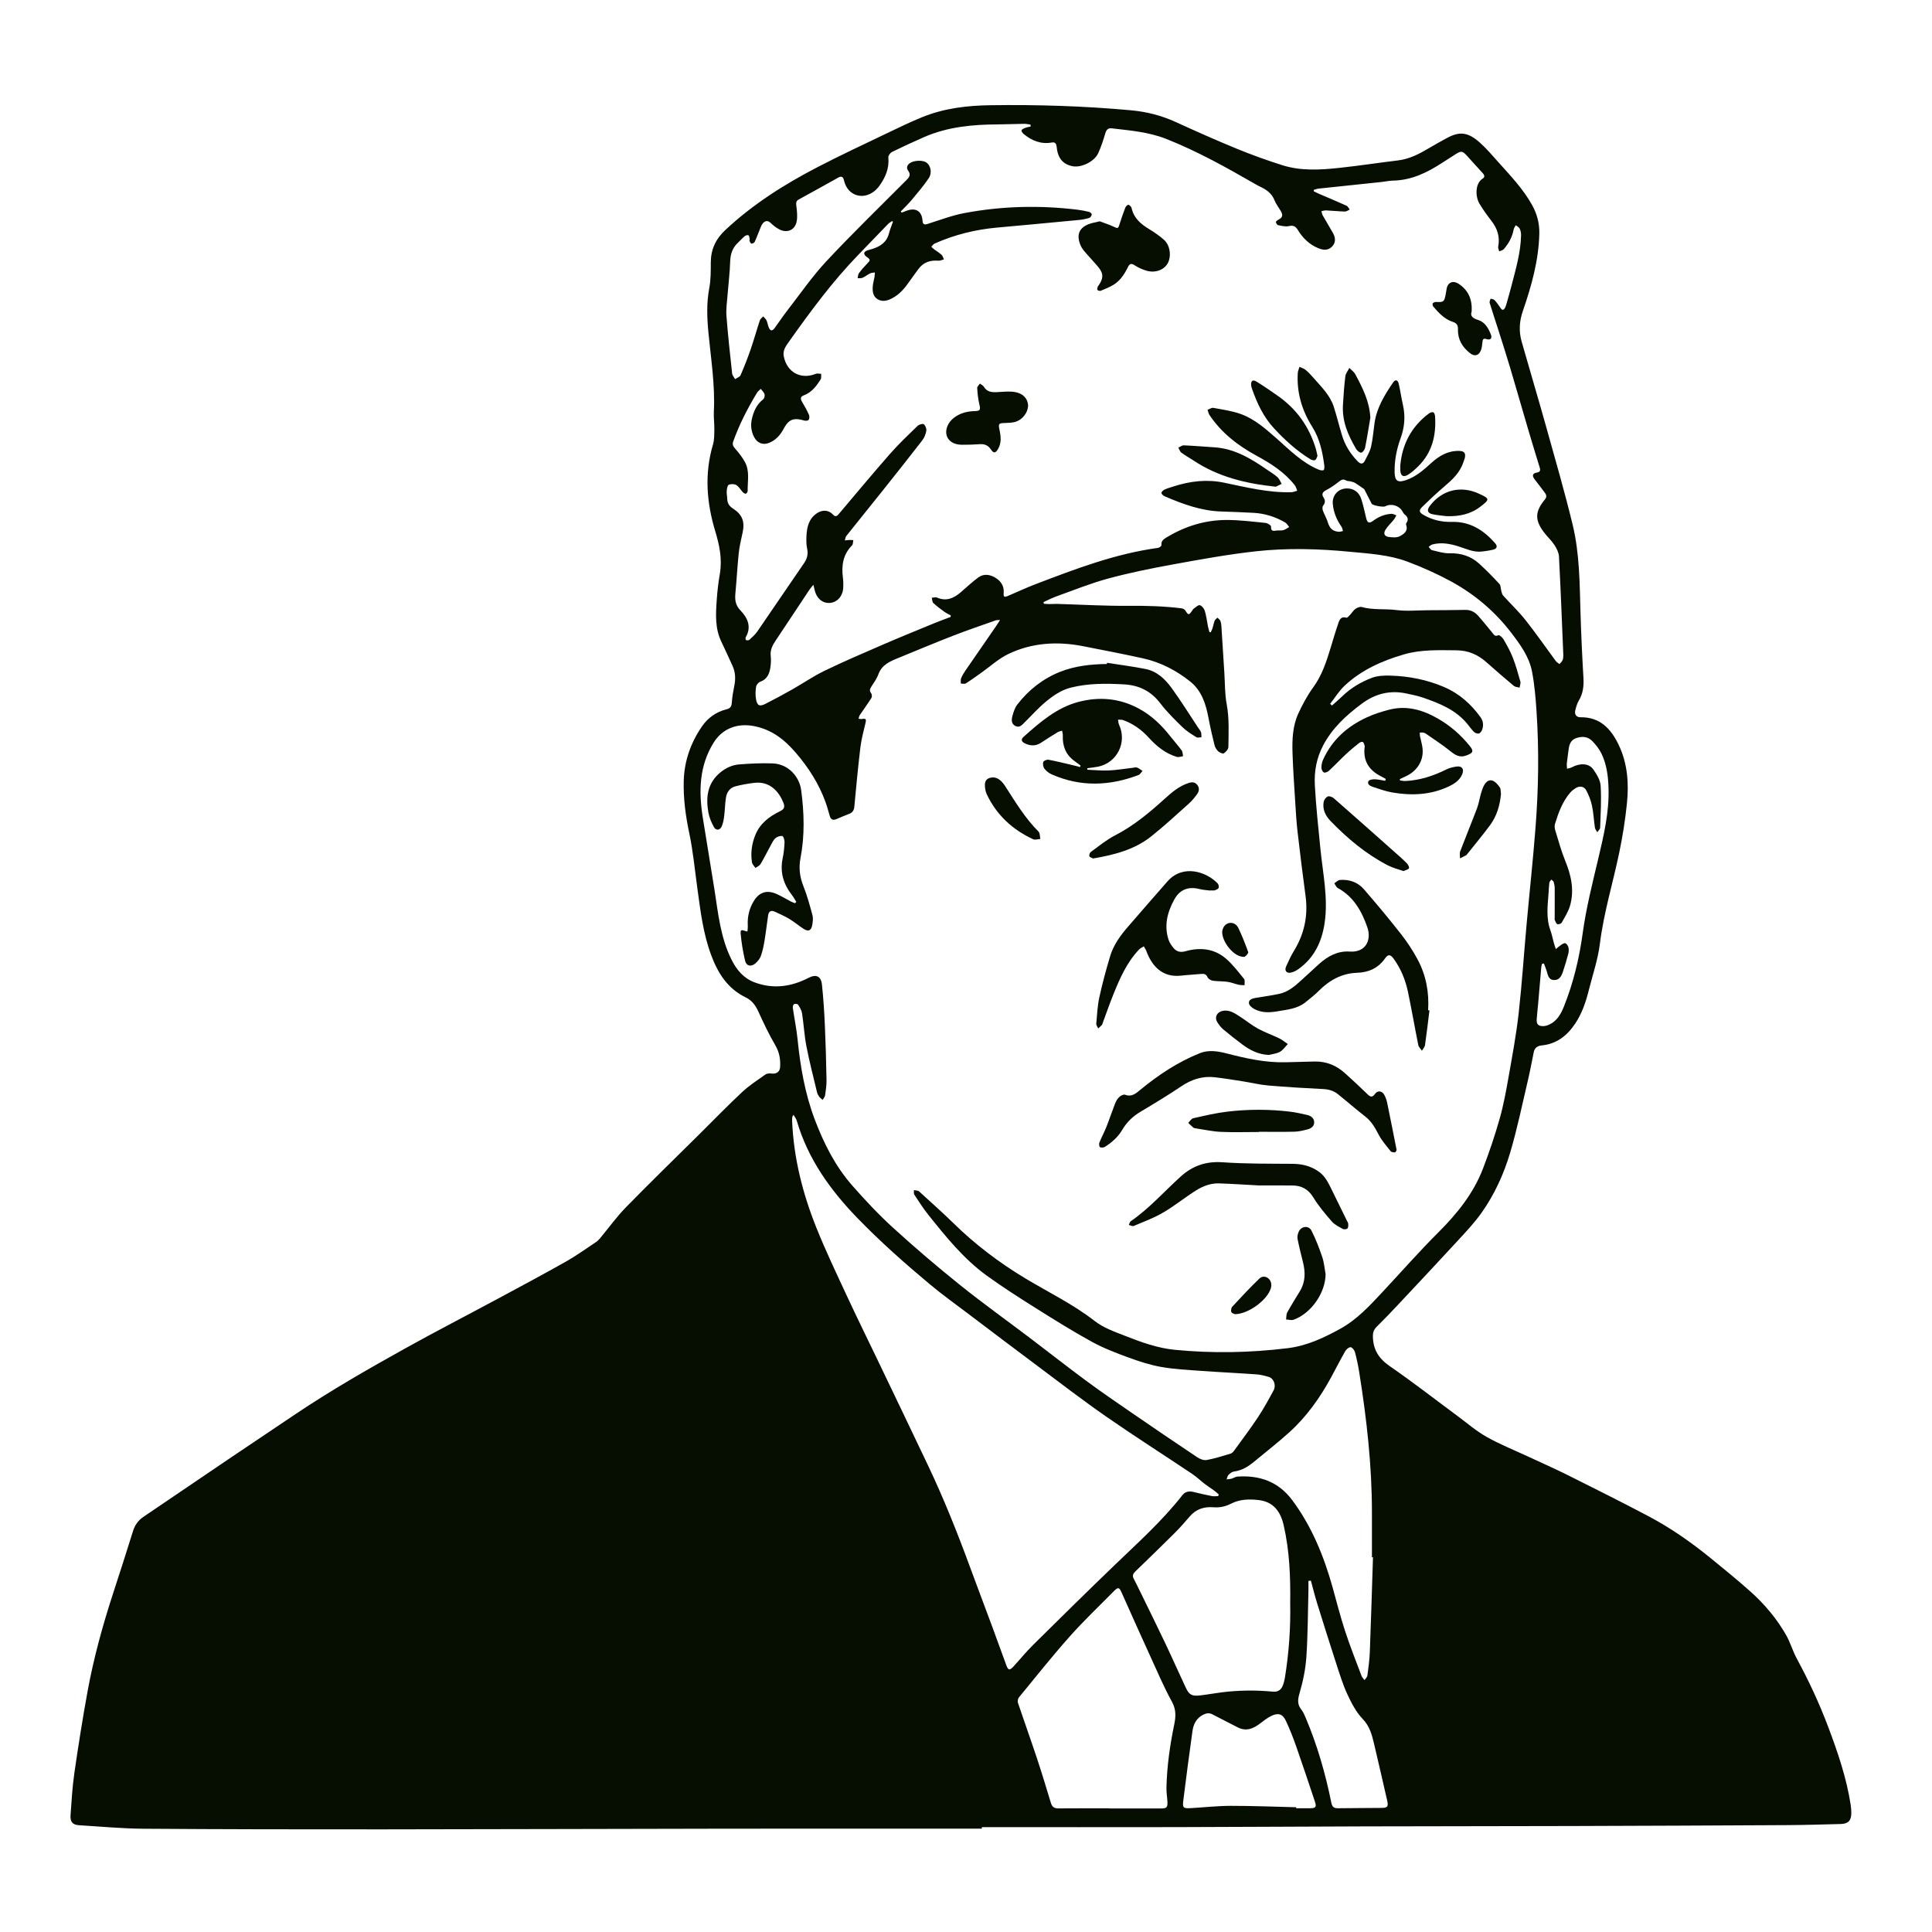 <?xml version="1.0" encoding="utf-8"?>
<!-- Generator: Adobe Illustrator 16.0.0, SVG Export Plug-In . SVG Version: 6.00 Build 0)  -->
<!DOCTYPE svg PUBLIC "-//W3C//DTD SVG 1.1//EN" "http://www.w3.org/Graphics/SVG/1.1/DTD/svg11.dtd">
<svg version="1.1" id="Capa_1" xmlns="http://www.w3.org/2000/svg" xmlns:xlink="http://www.w3.org/1999/xlink" x="0px" y="0px"
	 width="453.54px" height="453.54px" viewBox="0 0 453.54 453.54" enable-background="new 0 0 453.54 453.54" xml:space="preserve">
<g>
	<g>
		<path fill-rule="evenodd" clip-rule="evenodd" fill="#060E02" d="M230.492,429.283c-20.133,0-40.266-0.021-60.402,0.006
			c-26.797,0.035-53.594,0.137-80.391,0.156c-18.686,0.012-37.374-0.012-56.056-0.146c-5.024-0.037-10.049-0.518-15.07-0.822
			c-1.509-0.09-2.125-0.756-2.012-2.365c0.237-3.32,0.428-6.654,0.903-9.943c0.93-6.41,1.938-12.811,3.104-19.182
			c1.426-7.768,3.519-15.377,5.965-22.889c1.59-4.883,3.168-9.77,4.693-14.674c0.443-1.418,1.221-2.516,2.434-3.336
			c6.951-4.711,13.894-9.432,20.852-14.135c4.94-3.34,9.9-6.66,14.856-9.984c8.388-5.631,17.149-10.645,25.974-15.549
			c7.085-3.936,14.289-7.648,21.426-11.486c5.381-2.895,10.771-5.775,16.094-8.779c2.42-1.367,4.688-3.008,7.011-4.549
			c0.386-0.254,0.726-0.6,1.021-0.957c2.015-2.412,3.852-4.992,6.041-7.232c5.692-5.822,11.533-11.498,17.318-17.232
			c3.314-3.287,6.563-6.643,9.975-9.828c1.655-1.545,3.586-2.797,5.442-4.111c0.353-0.252,0.949-0.295,1.409-0.234
			c1.137,0.152,1.977-0.348,2.051-1.494c0.126-1.826-0.169-3.518-1.15-5.188c-1.496-2.549-2.757-5.246-3.988-7.936
			c-0.65-1.422-1.528-2.572-2.908-3.24c-4.276-2.068-6.554-5.682-8.147-9.975c-1.859-5.012-2.495-10.25-3.21-15.484
			c-0.606-4.408-1.023-8.863-1.938-13.209c-0.852-4.035-1.387-8.045-1.279-12.16c0.126-4.742,1.674-9.033,4.33-12.873
			c1.346-1.943,3.318-3.354,5.702-3.939c0.91-0.221,1.195-0.668,1.253-1.578c0.085-1.328,0.328-2.654,0.59-3.963
			c0.338-1.652,0.256-3.23-0.469-4.77c-0.862-1.836-1.662-3.695-2.553-5.518c-1.539-3.141-1.342-6.479-1.111-9.805
			c0.143-2.057,0.379-4.115,0.729-6.145c0.603-3.467-0.084-6.762-1.078-10.047c-2.025-6.721-2.563-13.475-0.531-20.32
			c0.336-1.137,0.301-2.404,0.32-3.613c0.022-1.377-0.182-2.756-0.113-4.127c0.311-6.184-0.668-12.275-1.26-18.396
			c-0.341-3.535-0.49-7.055,0.184-10.6c0.367-1.939,0.354-3.967,0.357-5.953c0-3.084,1.117-5.533,3.391-7.662
			c6.482-6.066,13.891-10.756,21.718-14.809c5.361-2.779,10.839-5.332,16.282-7.945c2.736-1.314,5.478-2.641,8.289-3.783
			c5.105-2.072,10.506-2.703,15.961-2.779c11.011-0.16,22.012,0.188,32.984,1.188c3.67,0.334,7.179,1.225,10.548,2.768
			c4.735,2.164,9.491,4.285,14.309,6.262c3.512,1.438,7.095,2.73,10.713,3.871c4.37,1.375,8.89,1.102,13.362,0.621
			c4.607-0.494,9.188-1.201,13.784-1.754c2.705-0.324,5.019-1.549,7.299-2.906c1.367-0.814,2.76-1.588,4.156-2.344
			c2.958-1.594,4.921-1.438,7.71,1.045c1.59,1.414,2.98,3.057,4.402,4.648c2.844,3.18,5.805,6.271,7.898,10.041
			c1.166,2.104,1.752,4.326,1.69,6.748c-0.155,6.275-1.833,12.23-3.854,18.088c-0.846,2.445-0.979,4.799-0.292,7.223
			c1.911,6.715,3.913,13.404,5.792,20.129c2.122,7.592,4.318,15.17,6.174,22.83c1.637,6.75,1.646,13.707,1.848,20.625
			c0.152,5.137,0.389,10.271,0.695,15.4c0.111,1.912-0.113,3.65-1.107,5.314c-0.414,0.697-0.635,1.537-0.829,2.34
			c-0.208,0.873,0.317,1.555,1.198,1.541c4.623-0.078,7.201,2.707,9.003,6.475c2.086,4.348,2.417,9.021,1.943,13.711
			c-0.396,3.949-1.033,7.895-1.847,11.779c-1.486,7.078-3.611,14.004-4.509,21.227c-0.46,3.672-1.688,7.252-2.595,10.867
			c-0.697,2.781-1.604,5.48-3.221,7.891c-1.882,2.811-4.344,4.738-7.813,5.084c-1.041,0.104-1.686,0.57-1.898,1.604
			c-0.457,2.229-0.862,4.469-1.387,6.682c-1.328,5.631-2.494,11.314-4.134,16.855c-1.49,5.035-3.684,9.854-6.738,14.164
			c-1.665,2.348-3.671,4.471-5.63,6.596c-4.652,5.059-9.359,10.066-14.063,15.078c-1.607,1.715-3.233,3.412-4.908,5.061
			c-0.68,0.668-0.91,1.346-0.895,2.303c0.056,3.074,1.381,5.182,3.963,6.957c5.42,3.734,10.615,7.791,15.912,11.705
			c2.268,1.676,4.425,3.555,6.871,4.924c3.174,1.777,6.582,3.137,9.887,4.68c3.02,1.406,6.067,2.746,9.045,4.234
			c6.371,3.182,12.746,6.365,19.044,9.693c5.192,2.746,10.001,6.111,14.556,9.82c3.197,2.602,6.4,5.203,9.469,7.957
			c3.242,2.914,6.041,6.254,8.219,10.041c1.017,1.773,1.577,3.811,2.553,5.613c2.795,5.164,5.273,10.469,7.344,15.961
			c2.248,5.965,4.318,11.99,5.293,18.326c0.1,0.643,0.152,1.297,0.152,1.945c0,1.77-0.719,2.533-2.481,2.578
			c-4.163,0.107-8.325,0.236-12.488,0.26c-16.874,0.094-33.749,0.164-50.623,0.213c-16.185,0.047-32.376,0.041-48.563,0.086
			c-14.807,0.041-29.618,0.141-44.429,0.172c-15.174,0.031-30.348,0.006-45.519,0.006
			C230.492,429.043,230.492,429.164,230.492,429.283z M234.766,145.541c-0.58,0.041-0.797,0.01-0.984,0.076
			c-3.34,1.189-6.703,2.322-10.007,3.607c-4.348,1.691-8.646,3.5-12.968,5.266c-1.918,0.787-3.797,1.572-4.6,3.795
			c-0.383,1.063-1.096,2.008-1.701,2.977c-0.324,0.518-0.424,0.924-0.006,1.471c0.19,0.254,0.236,0.846,0.07,1.107
			c-0.865,1.371-1.826,2.678-2.728,4.025c-0.165,0.244-0.2,0.572-0.298,0.859c0.266,0.025,0.541,0.105,0.794,0.063
			c0.933-0.16,1.056,0.023,0.839,0.941c-0.447,1.896-0.965,3.795-1.199,5.723c-0.557,4.635-0.984,9.287-1.425,13.936
			c-0.077,0.82-0.408,1.352-1.169,1.652c-1.008,0.4-2.016,0.803-3.01,1.236c-0.804,0.35-1.322,0.16-1.578-0.697
			c-0.317-1.074-0.602-2.164-0.979-3.219c-1.561-4.348-4-8.146-7.006-11.652c-2.674-3.115-5.66-5.457-9.836-6.258
			c-3.874-0.742-7.376,0.557-9.445,3.883c-3.412,5.484-3.516,11.436-2.561,17.535c0.892,5.684,1.873,11.352,2.761,17.037
			c0.868,5.574,1.413,11.219,3.997,16.375c1.202,2.404,2.818,4.369,5.43,5.34c4.393,1.633,8.592,1.025,12.663-1.072
			c1.759-0.904,2.922-0.402,3.136,1.594c0.337,3.199,0.545,6.418,0.689,9.633c0.191,4.266,0.305,8.533,0.383,12.801
			c0.02,1.186-0.165,2.383-0.337,3.564c-0.056,0.375-0.376,0.713-0.573,1.066c-0.275-0.248-0.6-0.459-0.813-0.752
			c-0.23-0.316-0.425-0.691-0.513-1.07c-0.854-3.586-1.784-7.158-2.484-10.773c-0.495-2.551-0.628-5.174-1.026-7.748
			c-0.111-0.705-0.531-1.393-0.93-2.012c-0.121-0.188-0.72-0.262-0.949-0.127c-0.208,0.123-0.324,0.613-0.282,0.912
			c0.35,2.432,0.858,4.844,1.104,7.281c0.65,6.434,1.723,12.746,4.026,18.844c2.142,5.676,4.84,11.023,8.847,15.582
			c3.033,3.445,6.188,6.814,9.576,9.898c5.08,4.625,10.309,9.098,15.666,13.395c5.416,4.346,11.072,8.389,16.609,12.584
			c4.354,3.299,8.646,6.68,13.035,9.924c3.492,2.578,7.072,5.029,10.648,7.486c5.128,3.525,10.271,7.025,15.449,10.479
			c0.618,0.412,1.525,0.758,2.205,0.633c1.908-0.357,3.777-0.943,5.641-1.514c0.366-0.113,0.68-0.533,0.93-0.877
			c1.847-2.547,3.744-5.063,5.479-7.686c1.33-2.016,2.5-4.15,3.65-6.281c0.648-1.199,0.022-2.813-1.15-3.152
			c-0.933-0.271-1.895-0.523-2.86-0.592c-4.366-0.311-8.743-0.514-13.11-0.83c-3.1-0.223-6.227-0.373-9.277-0.916
			c-2.621-0.465-5.196-1.305-7.703-2.225c-2.906-1.066-5.838-2.182-8.543-3.668c-4.467-2.453-8.802-5.154-13.117-7.869
			c-3.919-2.465-7.829-4.957-11.577-7.67c-5.417-3.922-9.583-9.107-13.723-14.283c-1.195-1.492-2.226-3.117-3.278-4.717
			c-0.175-0.268-0.081-0.713-0.109-1.076c0.33,0.051,0.67,0.074,0.99,0.162c0.162,0.045,0.299,0.201,0.432,0.322
			c2.607,2.402,5.283,4.742,7.811,7.225c5.144,5.049,10.829,9.352,17.004,13.057c5.422,3.254,11.146,6.023,16.168,9.93
			c2.184,1.699,4.768,2.559,7.289,3.555c3.741,1.482,7.557,2.844,11.564,3.236c8.818,0.861,17.633,0.695,26.447-0.377
			c4.545-0.553,8.516-2.424,12.423-4.582c3.903-2.154,6.868-5.389,9.858-8.588c4.373-4.68,8.604-9.502,13.133-14.02
			c4.415-4.402,8.25-9.152,10.488-15.004c1.471-3.846,2.797-7.766,3.917-11.727c0.913-3.23,1.517-6.559,2.099-9.869
			c0.869-4.914,1.782-9.832,2.343-14.785c0.78-6.938,1.231-13.914,1.862-20.869c0.684-7.57,1.51-15.127,2.096-22.705
			c0.71-9.141,0.855-18.303,0.234-27.459c-0.208-3.1-0.464-6.221-1.057-9.266c-0.674-3.482-2.795-6.359-4.898-9.107
			c-3.845-5.031-8.646-9.068-14.205-12.082c-3.229-1.75-6.621-3.258-10.059-4.559c-4.337-1.641-8.977-1.902-13.553-2.342
			c-7.406-0.715-14.848-0.924-22.233-0.098c-6.466,0.725-12.89,1.889-19.298,3.059c-5.117,0.932-10.236,1.969-15.258,3.326
			c-4.14,1.119-8.141,2.756-12.189,4.201c-1.021,0.367-1.989,0.877-2.98,1.322c0.029,0.129,0.059,0.262,0.084,0.393
			c0.443,0.027,0.885,0.078,1.325,0.078c0.573,0.004,1.153-0.063,1.727-0.047c5.644,0.164,11.29,0.502,16.93,0.453
			c4.134-0.037,8.237,0.078,12.336,0.588c0.311,0.039,0.712,0.23,0.871,0.479c0.749,1.186,0.833,1.203,1.675-0.012
			c0.084-0.117,0.146-0.27,0.26-0.344c0.488-0.328,1.078-0.957,1.48-0.859c0.485,0.121,1.02,0.801,1.182,1.346
			c0.366,1.203,0.502,2.475,0.752,3.715c0.084,0.43,0.227,0.848,0.344,1.271c0.097,0.004,0.197,0.012,0.291,0.016
			c0.143-0.305,0.317-0.602,0.414-0.922c0.186-0.586,0.275-1.205,0.503-1.773c0.11-0.285,0.431-0.488,0.657-0.729
			c0.233,0.246,0.555,0.455,0.681,0.75c0.165,0.389,0.22,0.842,0.249,1.273c0.24,3.68,0.461,7.361,0.697,11.041
			c0.154,2.42,0.097,4.881,0.543,7.246c0.629,3.359,0.441,6.711,0.398,10.068c-0.006,0.514-0.579,1.152-1.063,1.473
			c-0.239,0.16-0.975-0.152-1.302-0.453c-0.401-0.369-0.745-0.912-0.878-1.439c-0.518-2.068-0.998-4.152-1.393-6.248
			c-0.622-3.342-1.574-6.527-4.357-8.742c-3.269-2.598-6.93-4.5-11.021-5.406c-4.661-1.035-9.355-1.928-14.043-2.852
			c-6.058-1.191-12.022-0.854-17.62,1.834c-2.277,1.094-4.214,2.9-6.311,4.379c-1.211,0.854-2.406,1.734-3.66,2.521
			c-0.281,0.178-0.773,0.027-1.166,0.027c0.013-0.408-0.078-0.861,0.064-1.217c0.253-0.629,0.609-1.229,0.994-1.789
			c2.41-3.52,4.844-7.023,7.264-10.533C234.127,146.561,234.357,146.178,234.766,145.541z M223.155,144.832
			c0.013-0.123,0.026-0.244,0.036-0.367c-0.489-0.271-1.014-0.5-1.468-0.828c-0.9-0.652-1.808-1.313-2.618-2.07
			c-0.271-0.254-0.252-0.818-0.365-1.242c0.411-0.021,0.885-0.188,1.225-0.041c2.177,0.941,3.93,0.162,5.563-1.24
			c1.373-1.174,2.682-2.434,4.14-3.494c1.315-0.957,2.815-0.68,4.095,0.131c1.201,0.762,1.976,1.898,1.855,3.449
			c-0.08,1.031,0.107,1.145,1.089,0.723c2.128-0.912,4.231-1.891,6.392-2.717c9.369-3.584,18.74-7.16,28.77-8.523
			c0.299-0.041,0.801-0.455,0.781-0.648c-0.107-0.957,0.473-1.361,1.149-1.775c4.335-2.637,9.045-4.113,14.108-4.125
			c3.061-0.01,6.125,0.389,9.178,0.691c0.479,0.045,1.314,0.58,1.295,0.842c-0.08,1.279,0.658,1.018,1.391,0.938
			c0.502-0.053,1.036,0.045,1.509-0.09c0.483-0.139,0.911-0.475,1.36-0.725c-0.305-0.359-0.544-0.838-0.933-1.064
			c-2.284-1.328-4.759-2.117-7.405-2.268c-2.566-0.146-5.135-0.23-7.703-0.318c-4.691-0.166-8.993-1.758-13.225-3.582
			c-0.316-0.137-0.744-0.551-0.722-0.795c0.029-0.291,0.444-0.639,0.771-0.787c0.693-0.307,1.43-0.51,2.154-0.742
			c3.855-1.234,7.759-1.693,11.775-0.857c5.206,1.084,10.389,2.381,15.768,2.242c0.469-0.014,0.936-0.227,1.402-0.348
			c-0.186-0.43-0.285-0.926-0.564-1.283c-2.394-3.064-5.598-5.102-8.953-6.922c-4.39-2.379-8.244-5.367-11.066-9.549
			c-0.242-0.357-0.317-0.83-0.47-1.246c0.454-0.164,0.949-0.531,1.357-0.455c2.193,0.41,4.444,0.707,6.521,1.471
			c3.195,1.172,5.748,3.434,8.281,5.664c3.09,2.717,5.986,5.711,9.883,7.342c0.366,0.154,0.855,0.273,1.189,0.148
			c0.174-0.064,0.232-0.707,0.184-1.068c-0.41-3.182-1.082-6.33-2.805-9.061c-2.459-3.898-3.689-8.061-3.428-12.654
			c0.029-0.496,0.266-0.98,0.405-1.471c0.485,0.232,1.04,0.383,1.438,0.717c0.664,0.553,1.264,1.197,1.834,1.852
			c1.82,2.1,3.891,4.047,4.771,6.785c0.709,2.203,1.25,4.461,1.924,6.678c0.713,2.363,1.982,4.41,3.716,6.172
			c0.625,0.639,1.212,0.709,1.643-0.129c0.554-1.086,1.205-2.174,1.478-3.34c0.42-1.824,0.547-3.713,0.816-5.572
			c0.521-3.586,2.364-6.574,4.347-9.484c0.531-0.781,1.102-0.66,1.325,0.281c0.392,1.652,0.619,3.342,0.994,4.996
			c0.612,2.666,0.379,5.248-0.547,7.797c-0.934,2.574-1.461,5.219-1.41,7.973c0.043,2.088,0.746,2.535,2.729,1.846
			c2.322-0.813,4.107-2.385,5.869-3.992c1.879-1.713,3.943-2.93,6.596-2.844c1.102,0.037,1.525,0.48,1.306,1.564
			c-0.077,0.387-0.253,0.754-0.376,1.131c-0.81,2.451-2.617,4.094-4.509,5.707c-1.756,1.496-3.44,3.082-5.093,4.695
			c-0.926,0.904-0.762,1.342,0.34,1.967c2.045,1.16,4.254,1.66,6.563,1.596c4.282-0.119,7.458,1.934,10.155,4.984
			c0.626,0.709,0.477,1.303-0.418,1.527c-0.871,0.217-1.771,0.344-2.666,0.447c-1.992,0.232-3.75-0.668-5.571-1.23
			c-2.002-0.621-4.014-0.988-6.087-0.422c-0.311,0.086-0.566,0.361-0.849,0.551c0.256,0.266,0.473,0.701,0.777,0.773
			c1.357,0.318,2.743,0.77,4.11,0.736c2.683-0.066,5.025,0.652,6.981,2.439c1.652,1.51,3.229,3.117,4.749,4.762
			c0.337,0.367,0.281,1.086,0.438,1.633c0.11,0.377,0.188,0.816,0.434,1.09c1.74,1.934,3.648,3.73,5.258,5.768
			c2.469,3.119,4.733,6.398,7.102,9.598c0.217,0.291,0.57,0.482,0.861,0.721c0.26-0.32,0.612-0.6,0.755-0.967
			c0.152-0.387,0.162-0.854,0.146-1.281c-0.317-7.668-0.615-15.336-1.014-23c-0.045-0.908-0.528-1.871-1.037-2.662
			c-0.638-0.996-1.539-1.822-2.28-2.758c-2.397-3.025-2.397-5.053,0.007-7.963c0.457-0.553,0.408-1.039,0.01-1.563
			c-0.787-1.035-1.553-2.088-2.361-3.102c-0.717-0.895-0.59-1.48,0.476-1.66c0.769-0.129,0.865-0.523,0.674-1.15
			c-0.853-2.803-1.727-5.6-2.553-8.408c-1.478-4.998-2.899-10.014-4.386-15.008c-0.917-3.082-1.905-6.141-2.877-9.205
			c-0.645-2.033-1.332-4.053-1.95-6.094c-0.081-0.273,0.143-0.641,0.227-0.965c0.314,0.107,0.729,0.125,0.927,0.344
			c0.512,0.551,0.955,1.174,1.367,1.805c0.411,0.635,0.777,0.615,1.102-0.02c0.197-0.381,0.305-0.809,0.424-1.225
			c0.383-1.359,0.774-2.715,1.124-4.08c0.991-3.855,2.128-7.688,2.206-11.709c0.014-0.521-0.1-1.086-0.324-1.551
			c-0.162-0.338-0.599-0.543-0.916-0.807c-0.169,0.336-0.428,0.656-0.496,1.01c-0.327,1.764-1.156,3.273-2.307,4.607
			c-0.242,0.279-0.719,0.357-1.085,0.527c-0.087-0.359-0.304-0.742-0.243-1.068c0.453-2.297-0.165-4.27-1.584-6.088
			c-0.998-1.281-1.95-2.613-2.793-4.002c-1.004-1.654-1.088-4.797,0.742-5.926c0.555-0.34,0.435-0.813,0.01-1.273
			c-1.279-1.381-2.52-2.795-3.793-4.182c-0.934-1.014-1.296-1.066-2.426-0.365c-1.072,0.666-2.136,1.355-3.195,2.049
			c-3.557,2.328-7.285,4.172-11.672,4.248c-0.861,0.014-1.72,0.219-2.584,0.311c-4.96,0.523-9.923,1.037-14.886,1.568
			c-0.376,0.039-0.742,0.199-1.111,0.307c0,0.102,0,0.205,0,0.307c0.372,0.186,0.739,0.387,1.118,0.553
			c2.195,0.945,4.402,1.861,6.576,2.848c0.32,0.143,0.502,0.592,0.744,0.9c-0.372,0.162-0.748,0.473-1.117,0.463
			c-1.48-0.037-2.957-0.191-4.441-0.264c-0.356-0.018-0.723,0.115-1.085,0.18c0.097,0.328,0.136,0.689,0.302,0.98
			c0.797,1.41,1.654,2.787,2.438,4.205c0.616,1.113,0.651,2.264-0.313,3.197c-0.966,0.936-2.123,0.748-3.243,0.275
			c-2.038-0.861-3.548-2.342-4.688-4.195c-0.515-0.838-1.024-1.221-2.112-0.961c-0.791,0.191-1.704-0.057-2.543-0.211
			c-0.227-0.043-0.479-0.443-0.527-0.713c-0.027-0.148,0.316-0.43,0.547-0.547c1.001-0.5,1.186-1.059,0.603-2.059
			c-0.493-0.844-1.124-1.631-1.474-2.529c-0.668-1.707-2.019-2.572-3.561-3.283c-0.295-0.135-0.573-0.301-0.858-0.463
			c-6.804-3.912-13.628-7.74-20.97-10.646c-4.178-1.656-8.486-1.98-12.821-2.496c-0.872-0.104-1.263,0.336-1.513,1.176
			c-0.467,1.582-0.982,3.17-1.665,4.666c-0.913,1.99-3.995,3.461-6.032,3.049c-2.3-0.463-3.469-1.896-3.738-4.639
			c-0.071-0.736-0.421-1.051-1.146-0.92c-2.55,0.449-4.694-0.441-6.611-2.027c-0.244-0.199-0.529-0.621-0.464-0.84
			c0.077-0.25,0.505-0.439,0.816-0.557c0.421-0.162,0.881-0.234,1.325-0.344c-0.017-0.146-0.029-0.291-0.046-0.441
			c-0.502-0.064-1.007-0.191-1.509-0.184c-2.025,0.025-4.05,0.125-6.074,0.135c-5.941,0.023-11.799,0.553-17.325,2.951
			c-2.553,1.109-5.083,2.281-7.58,3.51c-0.421,0.207-0.927,0.883-0.884,1.291c0.248,2.551-0.672,4.678-2.104,6.672
			c-1.548,2.158-4.059,2.965-6.064,1.877c-1.25-0.676-1.92-1.83-2.248-3.18c-0.184-0.77-0.541-1.074-1.309-0.646
			c-3.094,1.723-6.188,3.449-9.297,5.146c-0.642,0.346-0.658,0.766-0.58,1.426c0.146,1.203,0.301,2.463,0.101,3.637
			c-0.366,2.115-2.229,2.943-4.134,1.939c-0.726-0.379-1.39-0.916-1.986-1.482c-0.65-0.617-1.23-0.57-1.781,0.018
			c-0.281,0.299-0.453,0.719-0.615,1.109c-0.46,1.098-0.858,2.223-1.352,3.305c-0.104,0.223-0.498,0.414-0.764,0.424
			c-0.149,0.008-0.35-0.381-0.453-0.621c-0.063-0.146,0.064-0.363,0.029-0.531c-0.063-0.295-0.114-0.732-0.302-0.82
			c-0.214-0.1-0.642,0.039-0.862,0.217c-0.527,0.434-0.975,0.969-1.483,1.43c-1.345,1.221-1.876,2.707-1.927,4.533
			c-0.075,2.596-0.412,5.184-0.609,7.779c-0.127,1.658-0.389,3.334-0.263,4.977c0.343,4.508,0.843,9.006,1.331,13.502
			c0.053,0.465,0.457,0.891,0.697,1.336c0.439-0.301,1.104-0.508,1.285-0.922c0.862-1.982,1.656-4,2.362-6.047
			c0.777-2.256,1.412-4.559,2.163-6.826c0.121-0.357,0.516-0.625,0.781-0.934c0.27,0.309,0.619,0.58,0.784,0.934
			c0.239,0.52,0.308,1.117,0.524,1.652c0.359,0.877,0.83,0.92,1.393,0.145c1.024-1.402,1.986-2.854,3.049-4.225
			c2.996-3.855,5.783-7.914,9.106-11.471c6.073-6.498,12.469-12.701,18.753-19.006c0.69-0.691,1.127-1.271,0.434-2.223
			c-0.437-0.6-0.323-1.232,0.302-1.719c0.956-0.746,3.146-0.844,4.03-0.17c0.962,0.74,1.328,2.408,0.479,3.664
			c-1.205,1.789-2.621,3.439-4.005,5.1c-0.787,0.945-1.69,1.795-2.543,2.688c0.068,0.09,0.137,0.18,0.201,0.27
			c0.415-0.156,0.83-0.32,1.248-0.469c2.082-0.746,3.502,0.152,3.656,2.367c0.063,0.879,0.389,1.008,1.195,0.756
			c2.864-0.9,5.699-1.992,8.631-2.545c8.772-1.654,17.623-1.865,26.492-0.799c0.934,0.113,1.859,0.291,2.77,0.516
			c0.263,0.064,0.648,0.416,0.635,0.607c-0.022,0.291-0.298,0.723-0.557,0.803c-0.784,0.242-1.61,0.412-2.43,0.488
			c-6.411,0.615-12.825,1.211-19.239,1.791c-5.086,0.459-9.978,1.666-14.646,3.744c-0.318,0.139-0.535,0.5-0.794,0.758
			c0.249,0.227,0.489,0.471,0.761,0.672c0.545,0.41,1.15,0.75,1.643,1.215c0.279,0.26,0.383,0.709,0.564,1.072
			c-0.418,0.109-0.846,0.34-1.251,0.311c-1.943-0.156-3.579,0.346-4.759,1.982c-0.68,0.939-1.377,1.863-2.037,2.814
			c-1.102,1.592-2.313,3.074-4.06,3.998c-1.079,0.572-2.248,0.945-3.414,0.279c-1.079-0.619-1.261-1.738-1.205-2.848
			c0.042-0.82,0.294-1.629,0.431-2.445c0.055-0.334,0.055-0.676,0.081-1.016c-0.372,0.063-0.777,0.049-1.102,0.205
			c-0.612,0.301-1.156,0.754-1.774,1.035c-0.338,0.15-0.771,0.082-1.164,0.111c0.088-0.395,0.072-0.869,0.289-1.168
			c0.551-0.758,1.172-1.475,1.83-2.143c0.952-0.969,0.955-1.023-0.152-1.814c-0.227-0.162-0.434-0.506-0.44-0.766
			c0-0.189,0.317-0.455,0.551-0.559c0.425-0.189,0.897-0.275,1.345-0.418c1.885-0.594,3.395-1.564,3.922-3.65
			c0.236-0.934,0.629-1.828,0.949-2.742c-0.08-0.051-0.162-0.102-0.242-0.152c-0.309,0.227-0.651,0.414-0.914,0.682
			c-2.339,2.408-4.658,4.832-6.99,7.24c-6.116,6.313-11.3,13.369-16.369,20.516c-0.678,0.951-1.381,1.934-1.127,3.283
			c0.709,3.746,3.987,5.559,7.506,4.135c0.365-0.148,0.848-0.006,1.275,0.002c-0.032,0.445,0.088,0.984-0.123,1.313
			c-1,1.561-2.102,3.045-3.941,3.73c-0.846,0.316-0.84,0.828-0.412,1.537c0.596,0.986,1.15,2.004,1.619,3.053
			c0.149,0.33,0.113,0.902-0.09,1.178c-0.156,0.207-0.745,0.244-1.079,0.143c-2.896-0.873-3.806,0.125-4.917,2.174
			c-0.723,1.322-1.74,2.416-3.162,3.025c-1.522,0.658-2.89,0.141-3.647-1.33c-0.69-1.346-0.849-2.775-0.515-4.227
			c0.41-1.791,1.117-3.426,2.649-4.611c0.272-0.211,0.427-0.85,0.327-1.195c-0.14-0.471-0.58-0.85-0.891-1.266
			c-0.305,0.313-0.681,0.58-0.9,0.945c-2.184,3.631-4.131,7.383-5.557,11.387c-0.269,0.75-0.013,1.164,0.464,1.715
			c0.854,0.992,1.7,2.043,2.313,3.195c1.127,2.121,0.56,4.473,0.608,6.732c0.003,0.221-0.249,0.598-0.435,0.633
			c-0.21,0.041-0.531-0.17-0.713-0.361c-0.518-0.545-0.896-1.289-1.506-1.658c-0.467-0.281-1.299-0.301-1.791-0.066
			c-0.328,0.156-0.425,0.957-0.473,1.484c-0.053,0.566,0.1,1.148,0.113,1.727c0.02,1.018,0.411,1.748,1.309,2.328
			c2.287,1.475,2.877,3.141,2.29,5.762c-0.356,1.584-0.723,3.182-0.894,4.791c-0.324,3.055-0.471,6.125-0.766,9.184
			c-0.154,1.596-0.094,2.908,1.192,4.236c1.643,1.701,2.659,3.836,1.208,6.295c-0.094,0.158,0,0.633,0.082,0.652
			c0.246,0.063,0.625,0.072,0.787-0.076c0.66-0.611,1.36-1.223,1.865-1.955c3.674-5.33,7.289-10.703,10.966-16.033
			c0.755-1.092,0.995-2.162,0.716-3.467c-0.201-0.941-0.191-1.945-0.146-2.918c0.094-2.08,0.541-4.027,2.423-5.314
			c1.303-0.893,2.767-0.82,3.803,0.291c0.521,0.561,0.879,0.441,1.318-0.078c3.995-4.721,7.95-9.48,12.029-14.131
			c2.023-2.307,4.263-4.43,6.465-6.572c0.348-0.338,1.222-0.625,1.49-0.43c0.393,0.281,0.688,1.061,0.604,1.557
			c-0.133,0.789-0.473,1.625-0.966,2.26c-3.116,4.031-6.288,8.02-9.462,12.004c-2.773,3.482-5.582,6.934-8.352,10.42
			c-0.215,0.268-0.233,0.693-0.34,1.047c0.33-0.037,0.66-0.092,0.99-0.105c0.334-0.014,0.664,0.012,0.998,0.021
			c-0.094,0.422-0.052,0.98-0.308,1.24c-2.105,2.129-2.501,4.703-2.142,7.523c0.104,0.822,0.123,1.668,0.072,2.494
			c-0.121,1.979-1.469,3.41-3.215,3.5c-1.693,0.088-3.104-1.156-3.502-3.092c-0.061-0.295-0.139-0.59-0.275-1.164
			c-0.414,0.5-0.676,0.77-0.884,1.078c-2.666,4.006-5.313,8.021-7.988,12.023c-0.741,1.105-1.318,2.217-1.149,3.627
			c0.094,0.785,0.051,1.598-0.043,2.385c-0.194,1.604-0.68,3.016-2.439,3.645c-0.418,0.148-0.887,0.732-0.955,1.172
			c-0.146,0.947-0.178,1.951-0.02,2.893c0.266,1.564,0.839,1.822,2.28,1.084c2.089-1.068,4.163-2.178,6.207-3.336
			c2.55-1.443,4.976-3.125,7.606-4.396c4.49-2.172,9.083-4.141,13.664-6.123c3.952-1.711,7.939-3.336,11.924-4.973
			C220.473,145.813,221.82,145.338,223.155,144.832z M285.963,351.215c0.048-0.133,0.09-0.266,0.139-0.398
			c-0.359-0.307-0.703-0.635-1.086-0.914c-0.699-0.512-1.441-0.965-2.127-1.492c-1.031-0.791-1.974-1.707-3.049-2.428
			c-6.734-4.504-13.566-8.857-20.221-13.479c-5.523-3.836-10.853-7.951-16.243-11.977c-5.39-4.025-10.755-8.09-16.122-12.148
			c-3-2.27-6.064-4.461-8.947-6.869c-5.891-4.916-11.627-10-16.976-15.516c-6.434-6.635-11.698-13.963-14.309-22.965
			c-0.123-0.424-0.444-0.793-0.751-1.33c-0.191,0.354-0.275,0.441-0.282,0.535c-0.029,0.324-0.049,0.648-0.036,0.973
			c0.373,8.67,2.475,16.969,5.68,24.969c2.189,5.467,4.738,10.793,7.221,16.139c2.377,5.117,4.875,10.174,7.314,15.262
			c3.894,8.123,7.794,16.244,11.662,24.379c3.731,7.846,6.945,15.908,9.936,24.063c1.707,4.65,3.473,9.277,5.192,13.924
			c1.118,3.018,2.193,6.053,3.312,9.07c0.125,0.342,0.371,0.836,0.625,0.877c0.275,0.045,0.677-0.307,0.926-0.576
			c1.568-1.703,3.029-3.512,4.672-5.139c6.271-6.211,12.565-12.406,18.922-18.531c5.574-5.373,11.363-10.529,16.154-16.658
			c0.635-0.813,1.539-1.006,2.55-0.76c1.444,0.352,2.89,0.688,4.345,0.973C284.945,351.293,285.463,351.215,285.963,351.215z
			 M260.468,424.508c0,0.01,0,0.021,0,0.031c4.017,0,8.037,0.004,12.054-0.002c1.357,0,1.594-0.236,1.533-1.594
			c-0.053-1.082-0.254-2.164-0.228-3.244c0.11-5.006,0.804-9.947,1.821-14.844c0.389-1.873,0.479-3.539-0.539-5.381
			c-1.846-3.348-3.352-6.889-4.943-10.375c-2.315-5.063-4.596-10.145-6.857-15.232c-0.557-1.25-0.819-1.355-1.801-0.361
			c-3.477,3.529-7.085,6.945-10.373,10.645c-4.131,4.646-8.005,9.521-11.953,14.328c-0.24,0.293-0.334,0.902-0.215,1.27
			c1.461,4.35,3.017,8.672,4.465,13.029c1.149,3.467,2.203,6.967,3.266,10.465c0.271,0.889,0.754,1.289,1.72,1.281
			C252.434,424.488,256.451,424.508,260.468,424.508z M302.875,376.268c0.085-6.094-0.152-12.205-1.528-18.203
			c-0.759-3.307-2.439-5.553-5.989-5.938c-2.223-0.238-4.332-0.172-6.344,0.852c-1.318,0.672-2.656,0.977-4.172,0.854
			c-2.139-0.172-4.069,0.418-5.543,2.15c-1.15,1.348-2.322,2.682-3.58,3.934c-3.02,3.01-6.086,5.977-9.154,8.941
			c-0.521,0.504-0.816,0.982-0.441,1.709c0.616,1.186,1.203,2.389,1.789,3.592c1.914,3.93,3.857,7.85,5.73,11.797
			c1.598,3.367,3.094,6.779,4.682,10.148c0.845,1.797,1.461,2.121,3.437,1.893c1.651-0.189,3.288-0.496,4.94-0.707
			c4.033-0.512,8.076-0.555,12.129-0.17c1.26,0.119,2.037-0.518,2.416-1.723c0.148-0.48,0.291-0.973,0.373-1.471
			C302.568,388.09,302.998,382.215,302.875,376.268z M322.309,365.572c-0.08-0.002-0.162-0.004-0.246-0.006
			c0-3.439-0.003-6.875,0-10.314c0.017-11.145-1.234-22.178-2.99-33.16c-0.252-1.57-0.579-3.133-0.99-4.668
			c-0.13-0.473-0.643-1.137-1.018-1.164c-0.408-0.029-1.018,0.492-1.267,0.932c-1.134,1.975-2.161,4.01-3.246,6.014
			c-2.644,4.867-5.806,9.357-9.936,13.074c-2.712,2.439-5.595,4.693-8.409,7.014c-1.332,1.096-2.786,1.916-4.545,2.154
			c-0.447,0.063-0.91,0.422-1.248,0.762c-0.256,0.262-0.323,0.707-0.476,1.074c0.389-0.051,0.787-0.059,1.163-0.162
			c0.479-0.131,0.933-0.465,1.412-0.494c5.203-0.336,9.589,1.18,12.828,5.52c4.598,6.166,7.426,13.125,9.482,20.457
			c0.955,3.414,1.816,6.859,2.918,10.225c1.166,3.572,2.56,7.074,3.885,10.596c0.136,0.361,0.463,0.652,0.699,0.977
			c0.236-0.361,0.629-0.697,0.678-1.08c0.246-1.865,0.498-3.738,0.57-5.615C321.855,380.328,322.069,372.947,322.309,365.572z
			 M304.281,424.254c0,0.078,0,0.154,0,0.23c1.086,0,2.17,0.004,3.252,0c1.352-0.006,1.568-0.295,1.145-1.557
			c-1.441-4.283-2.854-8.578-4.352-12.844c-0.729-2.078-1.528-4.143-2.468-6.129c-0.765-1.615-1.798-1.924-3.398-1.146
			c-0.93,0.451-1.772,1.105-2.598,1.742c-1.649,1.273-3.35,1.99-5.397,0.904c-1.911-1.012-3.867-1.945-5.772-2.971
			c-0.755-0.406-1.394-0.359-2.147,0.002c-1.656,0.795-2.378,2.211-2.611,3.881c-0.765,5.445-1.48,10.895-2.16,16.348
			c-0.208,1.654,0.021,1.846,1.688,1.752c3.143-0.178,6.281-0.537,9.424-0.543C294.016,423.918,299.15,424.133,304.281,424.254z
			 M307.734,371.063c-0.193,0.016-0.382,0.031-0.576,0.049c0,0.732,0.016,1.471,0,2.205c-0.139,5.205-0.133,10.42-0.482,15.611
			c-0.195,2.863-0.781,5.746-1.591,8.502c-0.444,1.506-0.583,2.641,0.396,3.887c0.438,0.561,0.738,1.246,1.02,1.91
			c2.722,6.422,4.643,13.092,6.02,19.916c0.197,0.973,0.563,1.359,1.555,1.346c3.438-0.057,6.877-0.037,10.314-0.08
			c1.352-0.018,1.568-0.369,1.26-1.691c-1.036-4.475-2.033-8.959-3.104-13.428c-0.498-2.084-1.014-4.066-2.666-5.777
			c-1.538-1.592-2.62-3.715-3.576-5.76c-1.049-2.25-1.785-4.658-2.556-7.029c-1.558-4.781-3.067-9.576-4.558-14.379
			C308.648,374.602,308.215,372.824,307.734,371.063z M362.439,226.188c-0.152,0.021-0.301,0.041-0.45,0.063
			c-0.062,0.293-0.152,0.584-0.179,0.879c-0.246,2.814-0.479,5.627-0.722,8.439c-0.106,1.227-0.259,2.449-0.341,3.678
			c-0.077,1.166,0.318,1.631,1.475,1.639c0.516,0.002,1.066-0.172,1.539-0.396c1.797-0.854,2.698-2.525,3.379-4.229
			c2.202-5.498,3.589-11.248,4.386-17.094c0.813-5.939,2.277-11.715,3.654-17.523c1.299-5.496,2.614-10.994,2.423-16.709
			c-0.088-2.77-0.438-5.508-1.652-8.02c-0.524-1.08-1.312-2.08-2.154-2.943c-1.014-1.045-2.326-1.189-3.729-0.717
			c-1.321,0.441-1.682,1.467-1.83,2.68c-0.133,1.074-0.308,2.146-0.418,3.227c-0.045,0.428,0.025,0.867,0.045,1.303
			c0.393-0.117,0.816-0.172,1.17-0.363c1.879-1.006,3.949-0.945,4.967,0.482c0.813,1.141,1.668,2.533,1.752,3.861
			c0.204,3.268-0.006,6.566-0.113,9.852c-0.014,0.361-0.443,0.715-0.678,1.072c-0.19-0.359-0.498-0.701-0.553-1.08
			c-0.257-1.719-0.331-3.471-0.691-5.162c-0.266-1.248-0.754-2.486-1.359-3.613c-0.51-0.947-1.546-1.074-2.459-0.508
			c-0.453,0.285-0.907,0.619-1.254,1.02c-1.847,2.129-2.786,4.719-3.6,7.354c-0.139,0.453-0.1,1.031,0.039,1.494
			c0.746,2.42,1.406,4.879,2.361,7.217c1.394,3.408,2.154,6.861,1.141,10.463c-0.398,1.422-1.247,2.727-1.973,4.041
			c-0.137,0.248-0.738,0.453-1.004,0.355c-0.282-0.105-0.453-0.582-0.609-0.926c-0.081-0.186-0.035-0.428-0.035-0.645
			c0.003-2.281,0.022-4.561,0.003-6.842c-0.003-0.496-0.091-1.008-0.236-1.484c-0.071-0.225-0.366-0.381-0.561-0.57
			c-0.159,0.248-0.425,0.482-0.46,0.748c-0.11,0.822-0.127,1.656-0.188,2.486c-0.221,2.92-0.609,5.838,0.446,8.701
			c0.347,0.945,0.519,1.955,0.794,2.928c0.137,0.488,0.314,0.969,0.477,1.451c0.398-0.326,0.777-0.684,1.205-0.965
			c0.311-0.205,0.764-0.506,1.017-0.408c0.324,0.127,0.632,0.578,0.723,0.945c0.116,0.473,0.101,1.025-0.022,1.5
			c-0.376,1.432-0.794,2.855-1.268,4.258c-0.346,1.023-0.857,2.027-2.16,1.934c-1.322-0.098-1.37-1.297-1.688-2.236
			C362.863,227.271,362.644,226.734,362.439,226.188z M316.244,114.658c1.526,0.01,2.79,0.867,3.314,2.475
			c0.479,1.469,0.784,2.992,1.153,4.494c0.288,1.158,0.703,1.318,1.646,0.619c1.279-0.949,2.709-1.539,4.299-1.629
			c0.376-0.021,0.765,0.24,1.146,0.371c-0.203,0.342-0.369,0.713-0.611,1.02c-0.648,0.805-1.441,1.514-1.971,2.389
			c-0.523,0.875-0.2,1.527,0.788,1.654c0.852,0.113,1.876,0.203,2.579-0.166c0.945-0.498,2.076-1.223,1.486-2.721
			c-0.045-0.111,0.02-0.301,0.098-0.412c0.547-0.797,0.304-1.402-0.393-1.961c-0.246-0.195-0.418-0.5-0.576-0.779
			c-0.771-1.354-2.637-1.896-4.014-1.154c-0.467,0.252-2.828-0.172-3.162-0.576c-0.068-0.08-0.101-0.191-0.148-0.287
			c-0.525-1.033-1.044-2.07-1.588-3.096c-0.074-0.145-0.266-0.232-0.412-0.334c-0.579-0.4-1.146-0.822-1.752-1.182
			c-0.324-0.189-0.713-0.283-1.078-0.379c-0.344-0.092-0.759-0.037-1.041-0.209c-0.713-0.439-1.159-0.145-1.729,0.303
			c-0.923,0.727-1.905,1.412-2.941,1.953c-0.871,0.453-1.159,0.941-0.615,1.781c0.431,0.67,0.389,1.234-0.123,1.877
			c-0.198,0.248-0.172,0.809-0.049,1.154c0.321,0.9,0.843,1.732,1.118,2.645c0.449,1.494,1.12,2.195,2.582,2.324
			c0.33,0.029,0.676-0.109,1.017-0.17c-0.116-0.35-0.159-0.752-0.362-1.041c-1.138-1.6-1.848-3.367-2.028-5.313
			C312.678,116.242,314.201,114.645,316.244,114.658z"/>
	</g>
	<g>
		<path fill-rule="evenodd" clip-rule="evenodd" fill="#060E02" d="M312.685,165.621c0.843-0.754,1.71-1.48,2.521-2.266
			c1.96-1.896,4.292-3.242,6.78-4.211c1.331-0.518,2.915-0.584,4.376-0.543c4.371,0.123,8.617,0.953,12.664,2.688
			c3.523,1.514,6.265,3.967,8.503,7.035c0.677,0.926,0.774,1.945,0.405,2.986c-0.127,0.355-0.457,0.803-0.774,0.885
			c-0.337,0.084-0.872-0.117-1.141-0.379c-0.589-0.578-1.065-1.273-1.594-1.916c-2.731-3.303-6.534-4.805-10.415-6.141
			c-1.225-0.422-2.51-0.668-3.78-0.947c-3.881-0.85-7.373,0.014-10.548,2.381c-3.631,2.701-6.906,5.693-9.061,9.777
			c-1.559,2.951-2.135,6.117-1.96,9.35c0.278,5.016,0.816,10.02,1.315,15.02c0.58,5.787,1.854,11.533,0.972,17.395
			c-0.661,4.383-2.452,8.16-6.185,10.791c-0.518,0.365-1.133,0.68-1.749,0.803c-1.017,0.203-1.532-0.492-1.099-1.445
			c0.567-1.246,1.131-2.51,1.848-3.674c2.439-3.986,3.34-8.256,2.717-12.887c-0.674-5.02-1.302-10.049-1.879-15.082
			c-0.271-2.369-0.408-4.76-0.557-7.141c-0.236-3.758-0.499-7.516-0.622-11.275c-0.101-3.156,0.007-6.35,1.338-9.273
			c0.985-2.16,2.138-4.291,3.531-6.209c2.079-2.857,3.11-6.098,4.114-9.387c0.537-1.764,1.039-3.541,1.648-5.281
			c0.311-0.896,0.509-2.074,2.025-1.668c0.213,0.061,0.608-0.418,0.871-0.693c0.421-0.443,0.732-1.016,1.215-1.361
			c0.411-0.293,1.063-0.578,1.493-0.457c2.679,0.754,5.446,0.367,8.16,0.715c2.413,0.311,4.905,0.057,7.356,0.045
			c2.932-0.018,5.861-0.023,8.793-0.082c1.227-0.025,2.202,0.467,2.977,1.324c1.156,1.287,2.232,2.652,3.34,3.986
			c0.379,0.455,0.615,1.063,1.471,0.625c0.194-0.1,0.939,0.529,1.189,0.961c0.793,1.377,1.59,2.775,2.166,4.25
			c0.723,1.842,1.261,3.762,1.795,5.67c0.12,0.428-0.113,0.951-0.184,1.43c-0.454-0.127-1.012-0.131-1.342-0.406
			c-2.16-1.805-4.293-3.643-6.392-5.516c-2.021-1.809-4.299-2.813-7.068-2.836c-4.13-0.031-8.276-0.213-12.294,0.947
			c-5.157,1.488-10.014,3.652-13.981,7.369c-1.309,1.227-2.271,2.822-3.396,4.252C312.396,165.359,312.542,165.488,312.685,165.621z
			"/>
	</g>
	<g>
		<path fill-rule="evenodd" clip-rule="evenodd" fill="#060E02" d="M327.855,269.963c-0.072,0.121-0.198,0.539-0.354,0.549
			c-0.35,0.025-0.861-0.031-1.047-0.262c-1.004-1.27-2.099-2.518-2.84-3.939c-0.83-1.59-1.662-3.078-3.123-4.209
			c-2.197-1.703-4.286-3.547-6.463-5.283c-0.979-0.783-2.132-1.1-3.422-1.162c-4.301-0.215-8.604-0.467-12.896-0.836
			c-2.012-0.174-3.994-0.67-5.997-0.986c-2.176-0.342-4.356-0.693-6.547-0.949c-2.896-0.336-5.458,0.508-7.881,2.139
			c-3.081,2.074-6.266,4.006-9.463,5.904c-1.826,1.082-3.301,2.467-4.359,4.279c-0.998,1.707-2.43,2.959-4.057,4.004
			c-0.301,0.197-0.858,0.246-1.17,0.096c-0.19-0.092-0.281-0.754-0.161-1.059c0.509-1.27,1.163-2.482,1.671-3.754
			c0.707-1.779,1.303-3.6,2.002-5.381c0.221-0.564,0.531-1.146,0.963-1.555c0.35-0.334,1.043-0.707,1.396-0.574
			c1.623,0.623,2.62-0.371,3.673-1.229c4.247-3.477,8.786-6.488,13.901-8.529c2.069-0.826,4.227-0.459,6.31,0.076
			c4.528,1.166,9.077,2.186,13.8,2.063c2.277-0.061,4.555-0.127,6.836-0.176c2.744-0.057,5.102,0.93,7.113,2.748
			c1.775,1.598,3.528,3.221,5.235,4.887c0.674,0.658,1.141,0.914,1.798-0.021c0.612-0.873,1.652-0.766,2.193,0.211
			c0.327,0.592,0.554,1.266,0.689,1.932c0.736,3.541,1.426,7.09,2.132,10.637C327.807,269.654,327.816,269.725,327.855,269.963z"/>
	</g>
	<g>
		<path fill-rule="evenodd" clip-rule="evenodd" fill="#060E02" d="M186.926,211.709c-0.314-0.502-0.587-1.035-0.949-1.498
			c-2.031-2.584-2.938-5.428-2.242-8.725c0.26-1.234,0.385-2.51,0.438-3.771c0.022-0.5-0.236-1.379-0.516-1.445
			c-0.485-0.111-1.198,0.143-1.613,0.486c-0.473,0.398-0.758,1.047-1.072,1.615c-0.816,1.484-1.564,3.01-2.43,4.465
			c-0.236,0.398-0.79,0.613-1.201,0.91c-0.282-0.43-0.742-0.834-0.813-1.299c-0.34-2.189-0.062-4.311,0.769-6.387
			c1.113-2.783,3.316-4.41,5.866-5.65c0.939-0.457,1.114-1.008,0.768-1.9c-0.959-2.453-3.032-5.172-6.825-4.74
			c-1.494,0.17-2.987,0.445-4.445,0.814c-1.318,0.336-2.051,1.375-2.244,2.672c-0.221,1.428-0.233,2.885-0.415,4.318
			c-0.101,0.814-0.249,1.654-0.567,2.4c-0.404,0.945-1.344,1.068-1.83,0.197c-0.6-1.078-1.111-2.277-1.321-3.484
			c-0.622-3.598-0.201-6.943,2.909-9.432c1.279-1.025,2.75-1.688,4.348-1.811c2.591-0.199,5.202-0.332,7.797-0.236
			c3.923,0.141,6.346,3.332,6.734,6.244c0.713,5.352,0.869,10.678-0.155,15.998c-0.44,2.273-0.181,4.404,0.684,6.574
			c0.878,2.205,1.507,4.518,2.122,6.816c0.194,0.729,0.084,1.582-0.055,2.35c-0.236,1.289-0.904,1.574-2.012,0.863
			c-1.156-0.742-2.21-1.648-3.383-2.354c-1.072-0.648-2.244-1.141-3.382-1.674c-0.858-0.402-1.429-0.113-1.567,0.824
			c-0.295,1.967-0.512,3.947-0.84,5.908c-0.203,1.24-0.449,2.492-0.871,3.668c-0.24,0.674-0.783,1.314-1.348,1.783
			c-0.991,0.824-2.07,0.557-2.361-0.695c-0.496-2.105-0.849-4.26-1.043-6.412c-0.12-1.352,0.9-0.451,1.606-0.447
			c0.029-0.457,0.104-0.898,0.078-1.334c-0.12-2.084,0.33-4.039,1.415-5.811c1.299-2.113,3.123-2.66,5.407-1.621
			c1.146,0.521,2.229,1.182,3.35,1.766c0.294,0.152,0.615,0.254,0.923,0.377C186.73,211.926,186.828,211.818,186.926,211.709z"/>
	</g>
	<g>
		<path fill-rule="evenodd" clip-rule="evenodd" fill="#060E02" d="M325.306,182.85c-0.558-0.305-1.121-0.596-1.672-0.914
			c-2.423-1.402-3.579-3.475-3.313-6.295c0.016-0.178,0.08-0.373,0.035-0.535c-0.094-0.326-0.172-0.74-0.408-0.912
			c-0.162-0.117-0.645,0.025-0.865,0.203c-1.046,0.832-2.079,1.68-3.055,2.592c-1.373,1.285-2.666,2.656-4.046,3.938
			c-0.292,0.273-0.891,0.537-1.183,0.412c-0.314-0.133-0.596-0.727-0.599-1.119c0-0.631,0.136-1.307,0.398-1.883
			c2.108-4.67,5.718-7.846,10.292-9.947c1.658-0.764,3.434-1.326,5.205-1.785c4.104-1.066,7.885,0.037,11.436,2.072
			c2.912,1.67,5.42,3.85,7.521,6.473c0.979,1.221,0.713,1.6-0.725,2.162c-1.711,0.674-2.754-0.096-3.975-1.072
			c-1.799-1.441-3.746-2.693-5.637-4.014c-0.176-0.123-0.389-0.219-0.597-0.252c-0.266-0.041-0.541-0.004-0.813,0.002
			c0.007,0.27-0.022,0.549,0.029,0.811c0.201,1.021,0.538,2.027,0.625,3.055c0.236,2.838-1.389,5.309-4.143,6.484
			c-0.412,0.178-0.807,0.383-1.212,0.574c0.017,0.104,0.029,0.207,0.046,0.307c0.428,0.049,0.861,0.156,1.285,0.135
			c3.418-0.166,6.583-1.213,9.629-2.729c0.725-0.361,1.564-0.551,2.374-0.668c1.263-0.186,1.82,0.609,1.318,1.809
			c-0.651,1.553-2.019,2.352-3.437,2.994c-4.166,1.891-8.55,2.047-12.975,1.285c-1.591-0.275-3.136-0.844-4.678-1.346
			c-0.58-0.189-1.27-0.611-0.914-1.318c0.162-0.318,0.963-0.447,1.468-0.434c0.826,0.023,1.646,0.232,2.469,0.365
			C325.23,183.148,325.267,182.998,325.306,182.85z"/>
	</g>
	<g>
		<path fill-rule="evenodd" clip-rule="evenodd" fill="#060E02" d="M253.668,179.719c-0.506-0.379-1.014-0.758-1.522-1.135
			c-2.012-1.484-2.753-3.525-2.649-5.959c0.016-0.363-0.113-0.729-0.176-1.094c-0.355,0.119-0.748,0.18-1.059,0.371
			c-1.297,0.789-2.582,1.598-3.846,2.439c-1.289,0.857-2.592,0.795-3.9,0.127c-0.664-0.338-0.93-0.867-0.271-1.455
			c3.848-3.43,7.768-6.869,12.86-8.221c4.853-1.291,9.657-0.92,14.215,1.539c3.006,1.619,5.358,3.896,7.428,6.539
			c0.872,1.109,1.821,2.154,2.649,3.291c0.254,0.348,0.228,0.902,0.328,1.359c-0.499,0.063-1.047,0.293-1.487,0.158
			c-2.679-0.809-4.749-2.508-6.604-4.555c-1.649-1.811-3.625-3.221-5.948-4.072c-0.372-0.139-0.823-0.078-1.234-0.107
			c0.077,0.395,0.081,0.826,0.246,1.18c1.935,4.131-0.456,8.951-4.924,9.852c-0.833,0.17-1.685,0.248-2.526,0.365
			c0,0.119-0.004,0.234-0.007,0.352c1.671,0.068,3.347,0.248,5.011,0.172c1.869-0.084,3.729-0.4,5.592-0.613
			c0.356-0.039,0.762-0.178,1.069-0.066c0.466,0.17,0.868,0.518,1.296,0.791c-0.314,0.328-0.57,0.82-0.956,0.965
			c-6.806,2.58-13.615,2.836-20.376-0.162c-0.635-0.283-1.26-0.764-1.682-1.313c-0.301-0.393-0.431-1.1-0.298-1.572
			c0.081-0.289,0.846-0.621,1.231-0.549c1.982,0.373,3.939,0.869,5.905,1.328c0.505,0.117,1.001,0.262,1.499,0.393
			C253.577,179.949,253.623,179.834,253.668,179.719z"/>
	</g>
	<g>
		<path fill-rule="evenodd" clip-rule="evenodd" fill="#060E02" d="M335.568,237.176c-0.34,2.721-0.651,5.445-1.043,8.156
			c-0.068,0.467-0.479,0.885-0.732,1.324c-0.291-0.443-0.752-0.854-0.849-1.336c-0.836-4.148-1.552-8.324-2.42-12.465
			c-0.593-2.814-1.659-5.463-3.379-7.811c-0.735-1.006-1.27-1.096-2.005-0.055c-1.617,2.297-3.829,3.283-6.573,3.375
			c-3.593,0.123-6.491,1.748-8.993,4.252c-0.965,0.969-2.057,1.816-3.129,2.68c-1.901,1.529-4.256,1.709-6.531,2.105
			c-1.85,0.324-3.695,0.393-5.406-0.502c-0.547-0.285-1.237-0.834-1.314-1.346c-0.131-0.846,0.719-1.148,1.464-1.277
			c1.886-0.328,3.79-0.564,5.655-0.971c2.087-0.455,3.671-1.811,5.199-3.213c1.387-1.271,2.764-2.553,4.164-3.811
			c2.033-1.826,4.373-3.094,7.152-2.9c3.874,0.271,5.157-2.807,4.162-5.682c-1.282-3.703-3.203-7.217-6.941-9.23
			c-0.363-0.197-0.548-0.738-0.813-1.117c0.431-0.271,0.843-0.74,1.292-0.779c2.22-0.18,4.219,0.521,5.666,2.193
			c2.978,3.443,5.899,6.941,8.705,10.523c1.464,1.871,2.792,3.889,3.91,5.986c1.963,3.684,2.711,7.689,2.442,11.879
			C335.357,237.162,335.461,237.17,335.568,237.176z"/>
	</g>
	<g>
		<path fill-rule="evenodd" clip-rule="evenodd" fill="#060E02" d="M284.174,209.068c-0.858-0.113-1.739-0.141-2.572-0.357
			c-2.594-0.666-4.639,0.094-5.915,2.412c-1.63,2.957-2.468,6.109-1.37,9.477c0.23,0.697,0.684,1.359,1.16,1.934
			c0.729,0.883,1.652,1.102,2.821,0.77c3.437-0.971,6.747-0.635,9.511,1.75c1.594,1.377,2.896,3.109,4.24,4.756
			c0.256,0.313,0.088,0.973,0.113,1.473c-0.466-0.035-0.945-0.01-1.398-0.113c-0.872-0.197-1.715-0.557-2.592-0.682
			c-1.145-0.162-2.32-0.096-3.46-0.266c-0.454-0.068-1.053-0.414-1.225-0.795c-0.321-0.719-0.758-0.861-1.448-0.797
			c-1.584,0.15-3.178,0.217-4.759,0.398c-4.399,0.514-6.877-2.238-8.18-5.791c-0.14-0.379-0.389-0.721-0.586-1.082
			c-0.376,0.242-0.816,0.426-1.114,0.742c-2.881,3.027-4.52,6.783-6.049,10.582c-0.906,2.246-1.697,4.539-2.539,6.811
			c-0.039,0.104-0.049,0.232-0.117,0.303c-0.285,0.289-0.59,0.564-0.884,0.844c-0.162-0.373-0.489-0.76-0.457-1.115
			c0.182-2.09,0.282-4.207,0.726-6.246c0.709-3.246,1.584-6.463,2.54-9.648c0.807-2.674,2.455-4.898,4.272-6.988
			c3.062-3.521,6.104-7.059,9.193-10.551c3.635-4.109,9.162-2.223,11.75,0.482c0.227,0.236,0.354,0.779,0.24,1.064
			c-0.111,0.273-0.577,0.457-0.92,0.564c-0.299,0.092-0.646,0.02-0.973,0.02C284.181,209.033,284.181,209.051,284.174,209.068z"/>
	</g>
	<g>
		<path fill-rule="evenodd" clip-rule="evenodd" fill="#060E02" d="M295.545,278.285c-3.071-0.164-6.213-0.375-9.355-0.482
			c-1.973-0.066-3.807,0.637-5.43,1.658c-2.627,1.656-5.057,3.641-7.732,5.205c-2.164,1.266-4.559,2.145-6.881,3.127
			c-0.298,0.127-0.765-0.145-1.153-0.23c0.146-0.299,0.214-0.713,0.454-0.879c4.347-2.998,7.829-6.959,11.707-10.477
			c2.789-2.525,5.941-3.637,9.822-3.365c5.478,0.385,10.991,0.324,16.488,0.367c2.209,0.018,4.199,0.506,6.032,1.768
			c1.386,0.953,2.145,2.32,2.851,3.754c1.273,2.588,2.543,5.184,3.813,7.775c0.127,0.26,0.318,0.521,0.334,0.791
			c0.023,0.371,0.035,0.879-0.178,1.088c-0.215,0.205-0.804,0.27-1.076,0.119c-0.906-0.502-1.911-0.98-2.572-1.738
			c-1.561-1.793-3.125-3.629-4.354-5.652c-1.18-1.939-2.744-2.793-4.879-2.82C300.832,278.262,298.224,278.285,295.545,278.285z"/>
	</g>
	<g>
		<path fill-rule="evenodd" clip-rule="evenodd" fill="#060E02" d="M259.875,155.596c3.029,0.477,6.077,0.854,9.08,1.461
			c2.656,0.535,4.564,2.369,6.084,4.455c2.209,3.033,4.186,6.238,6.262,9.369c0.221,0.332,0.512,0.637,0.635,1.002
			c0.123,0.367,0.078,0.791,0.107,1.191c-0.402,0.004-0.904,0.166-1.189-0.012c-1.124-0.709-2.297-1.408-3.236-2.328
			c-1.834-1.791-3.687-3.6-5.231-5.631c-2.19-2.873-5.005-4.254-8.517-4.445c-4.162-0.23-8.307-0.275-12.404,0.736
			c-2.374,0.586-4.285,1.939-6.08,3.439c-1.682,1.406-3.152,3.068-4.727,4.609c-0.639,0.619-1.24,1.506-2.29,0.988
			c-1.015-0.498-0.93-1.52-0.687-2.393c0.256-0.92,0.561-1.904,1.131-2.641c2.652-3.447,6.041-6.094,10.051-7.688
			c3.467-1.381,7.219-1.791,10.969-1.834C259.85,155.785,259.861,155.689,259.875,155.596z"/>
	</g>
	<g>
		<path fill-rule="evenodd" clip-rule="evenodd" fill="#060E02" d="M295.561,265.74c-3.003,0-6.006,0.104-9.002-0.035
			c-1.941-0.09-3.865-0.525-5.799-0.813c-0.211-0.031-0.463-0.059-0.619-0.184c-0.424-0.344-0.807-0.738-1.205-1.113
			c0.389-0.375,0.727-0.984,1.18-1.084c2.637-0.594,5.283-1.229,7.966-1.547c4.897-0.58,9.821-0.592,14.729-0.002
			c1.361,0.162,2.705,0.473,4.047,0.777c0.861,0.197,1.597,0.705,1.648,1.645c0.055,0.965-0.678,1.51-1.525,1.73
			c-1.002,0.264-2.035,0.523-3.063,0.551c-2.785,0.074-5.571,0.025-8.357,0.025C295.561,265.709,295.561,265.725,295.561,265.74z"/>
	</g>
	<g>
		<path fill-rule="evenodd" clip-rule="evenodd" fill="#060E02" d="M256.613,201.529c-0.275-0.148-0.777-0.256-0.875-0.516
			c-0.104-0.266,0.08-0.832,0.327-1.01c1.862-1.35,3.66-2.85,5.688-3.895c4.334-2.23,8.008-5.285,11.578-8.523
			c1.707-1.549,3.469-3.064,5.743-3.789c0.765-0.242,1.429-0.217,1.966,0.432c0.577,0.693,0.477,1.48,0.029,2.119
			c-0.592,0.852-1.275,1.672-2.051,2.361c-2.879,2.578-5.73,5.207-8.746,7.617C266.341,199.467,261.604,200.668,256.613,201.529z"/>
	</g>
	<g>
		<path fill-rule="evenodd" clip-rule="evenodd" fill="#060E02" d="M311.188,299.109c-0.029,4.355-3.371,9.229-7.531,10.701
			c-0.512,0.182-1.163-0.033-1.75-0.066c0.085-0.559,0.023-1.195,0.279-1.66c0.943-1.709,1.988-3.359,2.996-5.033
			c1.283-2.129,1.273-4.391,0.703-6.717c-0.45-1.822-0.92-3.643-1.279-5.482c-0.104-0.527,0.032-1.172,0.256-1.678
			c0.59-1.35,2.355-1.572,3.01-0.283c1.004,1.982,1.811,4.082,2.526,6.188C310.832,296.365,310.936,297.762,311.188,299.109z"/>
	</g>
	<g>
		<path fill-rule="evenodd" clip-rule="evenodd" fill="#060E02" d="M329.479,204.486c-1.209-0.428-2.492-0.73-3.629-1.316
			c-5.125-2.641-9.494-6.291-13.482-10.416c-1.189-1.23-1.96-2.734-1.633-4.518c0.088-0.484,0.531-1.088,0.963-1.266
			c0.362-0.146,1.064,0.111,1.415,0.42c4.888,4.279,9.741,8.596,14.594,12.91c0.864,0.768,1.739,1.525,2.543,2.355
			c0.292,0.297,0.622,0.887,0.505,1.164C330.625,204.129,330.006,204.232,329.479,204.486z"/>
	</g>
	<g>
		<path fill-rule="evenodd" clip-rule="evenodd" fill="#060E02" d="M297.912,247.65c-2.441-0.084-4.457-1.096-6.311-2.49
			c-1.499-1.129-2.986-2.281-4.418-3.492c-0.566-0.479-1.053-1.098-1.436-1.738c-0.689-1.141-0.07-2.34,1.241-2.615
			c1.675-0.352,2.919,0.59,4.186,1.402c1.396,0.895,2.688,1.971,4.14,2.764c1.604,0.875,3.356,1.48,5.002,2.281
			c0.713,0.346,1.334,0.883,1.996,1.334c-0.604,0.621-1.115,1.402-1.834,1.816C299.73,247.342,298.777,247.418,297.912,247.65z"/>
	</g>
	<g>
		<path fill-rule="evenodd" clip-rule="evenodd" fill="#060E02" d="M233.25,182.5c1.152,0.084,2.044,1.008,2.734,2.076
			c2.384,3.707,4.658,7.488,7.81,10.641c0.36,0.359,0.295,1.145,0.428,1.732c-0.57,0.033-1.237,0.279-1.694,0.066
			c-4.846-2.252-8.588-5.689-10.885-10.566c-0.311-0.662-0.431-1.467-0.438-2.207C231.199,183.105,231.908,182.492,233.25,182.5z"/>
	</g>
	<g>
		<path fill-rule="evenodd" clip-rule="evenodd" fill="#060E02" d="M352.355,186.412c-0.25,2.648-0.973,5.145-2.55,7.283
			c-1.756,2.375-3.657,4.643-5.494,6.959c-0.02,0.027-0.039,0.066-0.067,0.08c-0.5,0.26-1.002,0.516-1.5,0.773
			c0.006-0.561-0.14-1.182,0.045-1.674c1.283-3.371,2.662-6.699,3.939-10.072c0.418-1.104,0.592-2.299,0.92-3.441
			c0.188-0.656,0.398-1.316,0.713-1.916c0.408-0.781,1.133-1.459,1.988-1.16c0.688,0.24,1.283,0.953,1.73,1.592
			C352.355,185.23,352.273,185.877,352.355,186.412z"/>
	</g>
	<g>
		<path fill-rule="evenodd" clip-rule="evenodd" fill="#060E02" d="M289.924,308.508c-0.126-0.064-0.703-0.176-0.855-0.492
			c-0.154-0.326-0.048-0.99,0.205-1.264c2.082-2.246,4.166-4.502,6.385-6.615c1.037-0.988,2.623-0.172,2.775,1.299
			c0.036,0.314-0.002,0.656-0.094,0.961C297.543,305.137,293.154,308.443,289.924,308.508z"/>
	</g>
	<g>
		<path fill-rule="evenodd" clip-rule="evenodd" fill="#060E02" d="M286.908,218.785c0.064-0.721,0.366-1.574,1.276-1.992
			c0.862-0.393,2.005-0.016,2.491,0.994c0.891,1.846,1.639,3.768,2.339,5.697c0.091,0.244-0.392,0.818-0.739,1.055
			c-0.236,0.16-0.705,0.055-1.046-0.027C289.26,224.037,286.908,221.025,286.908,218.785z"/>
	</g>
	<g>
		<path fill-rule="evenodd" clip-rule="evenodd" fill="#060E02" d="M258.145,51.951c1.027,0.389,2.227,0.76,3.344,1.291
			c0.906,0.43,1.014,0.418,1.314-0.564c0.412-1.346,0.879-2.674,1.384-3.984c0.11-0.279,0.57-0.68,0.729-0.625
			c0.304,0.107,0.66,0.467,0.729,0.779c0.515,2.363,2.145,3.74,4.092,4.92c1.227,0.746,2.432,1.572,3.504,2.52
			c1.449,1.279,1.785,3.857,0.892,5.508c-0.843,1.547-2.887,2.342-4.927,1.768c-0.992-0.281-1.977-0.717-2.832-1.277
			c-0.803-0.523-1.186-0.41-1.584,0.402c-0.801,1.641-1.795,3.172-3.375,4.154c-0.939,0.584-1.996,0.99-3.023,1.418
			c-0.203,0.084-0.582-0.023-0.758-0.18c-0.113-0.1-0.029-0.463,0.029-0.691c0.043-0.168,0.182-0.313,0.282-0.461
			c1.39-2.023,0.842-3.119-0.392-4.566c-1.031-1.209-2.145-2.348-3.156-3.568c-0.404-0.492-0.725-1.098-0.926-1.701
			c-0.713-2.113-0.043-3.605,2.024-4.445C256.25,52.34,257.082,52.223,258.145,51.951z"/>
	</g>
	<g>
		<path fill-rule="evenodd" clip-rule="evenodd" fill="#060E02" d="M241.346,95.137c-0.014,1.879-1.575,3.684-3.396,3.992
			c-0.71,0.121-1.438,0.154-2.161,0.174c-1.328,0.037-1.444,0.189-1.182,1.461c0.326,1.57,0.561,3.141-0.314,4.643
			c-0.57,0.977-1.043,1.068-1.656,0.129c-0.654-1.008-1.512-1.342-2.666-1.262c-1.405,0.096-2.818,0.15-4.224,0.133
			c-1.847-0.021-3.14-0.867-3.521-2.191c-0.396-1.371,0.321-3.039,1.633-4.08c1.464-1.162,3.142-1.586,4.956-1.627
			c1.296-0.033,1.41-0.309,1.089-1.602c-0.305-1.242-0.425-2.541-0.505-3.822c-0.023-0.33,0.408-0.689,0.631-1.033
			c0.318,0.24,0.746,0.416,0.93,0.732c0.732,1.244,1.876,1.33,3.117,1.268c1.113-0.057,2.238-0.17,3.353-0.117
			c2.079,0.094,3.473,1.084,3.825,2.592C241.31,94.77,241.329,95.023,241.346,95.137z"/>
	</g>
	<g>
		<path fill-rule="evenodd" clip-rule="evenodd" fill="#060E02" d="M299.504,114.254c-7.105-0.727-13.535-2.322-19.266-6.111
			c-0.965-0.637-1.986-1.197-2.909-1.885c-0.343-0.252-0.483-0.771-0.716-1.172c0.434-0.189,0.878-0.561,1.305-0.541
			c2.382,0.1,4.756,0.309,7.134,0.459c4.792,0.305,8.692,2.693,12.485,5.328c0.8,0.555,1.655,1.055,2.371,1.703
			c0.434,0.395,0.648,1.031,0.962,1.557C300.322,113.857,299.775,114.121,299.504,114.254z"/>
	</g>
	<g>
		<path fill-rule="evenodd" clip-rule="evenodd" fill="#060E02" d="M309.279,107.014c-0.143,0.287-0.239,0.824-0.537,0.979
			c-0.281,0.146-0.839,0-1.163-0.201c-3.217-1.992-5.983-4.51-8.542-7.285c-2.488-2.693-3.969-5.912-5.148-9.311
			c-0.084-0.236-0.152-0.486-0.178-0.736c-0.1-1.053,0.35-1.428,1.24-0.883c1.666,1.01,3.26,2.135,4.863,3.24
			c4.51,3.117,7.528,7.32,9.09,12.568C309.047,105.867,309.131,106.369,309.279,107.014z"/>
	</g>
	<g>
		<path fill-rule="evenodd" clip-rule="evenodd" fill="#060E02" d="M345.48,73.104c-0.418,1.104,0.26,1.619,1.52,2.01
			c1.604,0.5,2.397,1.928,2.978,3.391c0.372,0.938-0.095,1.398-1.021,1.098c-0.716-0.236-0.895,0.053-0.955,0.693
			c-0.063,0.639-0.107,1.311-0.338,1.898c-0.502,1.293-1.48,1.564-2.568,0.719c-1.805-1.404-2.899-3.221-2.835-5.576
			c0.026-0.957-0.239-1.463-1.257-1.793c-1.908-0.621-3.259-2.09-4.535-3.574c-0.152-0.178-0.233-0.635-0.117-0.775
			c0.162-0.199,0.545-0.324,0.823-0.311c1.685,0.092,1.862-0.029,2.196-1.727c0.091-0.459,0.146-0.928,0.233-1.389
			c0.285-1.52,1.529-2,2.835-1.131C344.654,68.115,345.63,70.195,345.48,73.104z"/>
	</g>
	<g>
		<path fill-rule="evenodd" clip-rule="evenodd" fill="#060E02" d="M321.693,98.063c-0.401,2.342-0.764,4.691-1.23,7.02
			c-0.091,0.457-0.525,1.102-0.895,1.176c-0.344,0.066-0.959-0.436-1.198-0.838c-1.882-3.176-3.337-6.504-3.113-10.313
			c0.133-2.264,0.288-4.535,0.567-6.785c0.084-0.676,0.615-1.297,0.942-1.943c0.47,0.488,1.081,0.9,1.39,1.477
			C319.873,91.041,321.502,94.271,321.693,98.063z"/>
	</g>
	<g>
		<path fill-rule="evenodd" clip-rule="evenodd" fill="#060E02" d="M328.717,109.313c0.428-4.992,2.588-9.154,6.709-12.24
			c0.285-0.211,0.793-0.391,1.059-0.271c0.24,0.109,0.383,0.639,0.406,0.992c0.271,4.406-0.684,8.418-3.924,11.637
			c-0.713,0.709-1.48,1.389-2.313,1.941c-1.199,0.789-1.908,0.354-1.938-1.08C328.711,110.004,328.717,109.711,328.717,109.313z"/>
	</g>
	<g>
		<path fill-rule="evenodd" clip-rule="evenodd" fill="#060E02" d="M339.585,121.17c-1.11-0.146-2.231-0.215-3.32-0.457
			c-1.153-0.256-1.348-0.957-0.645-1.9c2.831-3.791,7.247-4.908,11.559-2.926c2.581,1.188,2.565,1.344,0.369,3.035
			C345.17,120.752,342.488,121.266,339.585,121.17z"/>
	</g>
</g>
</svg>
